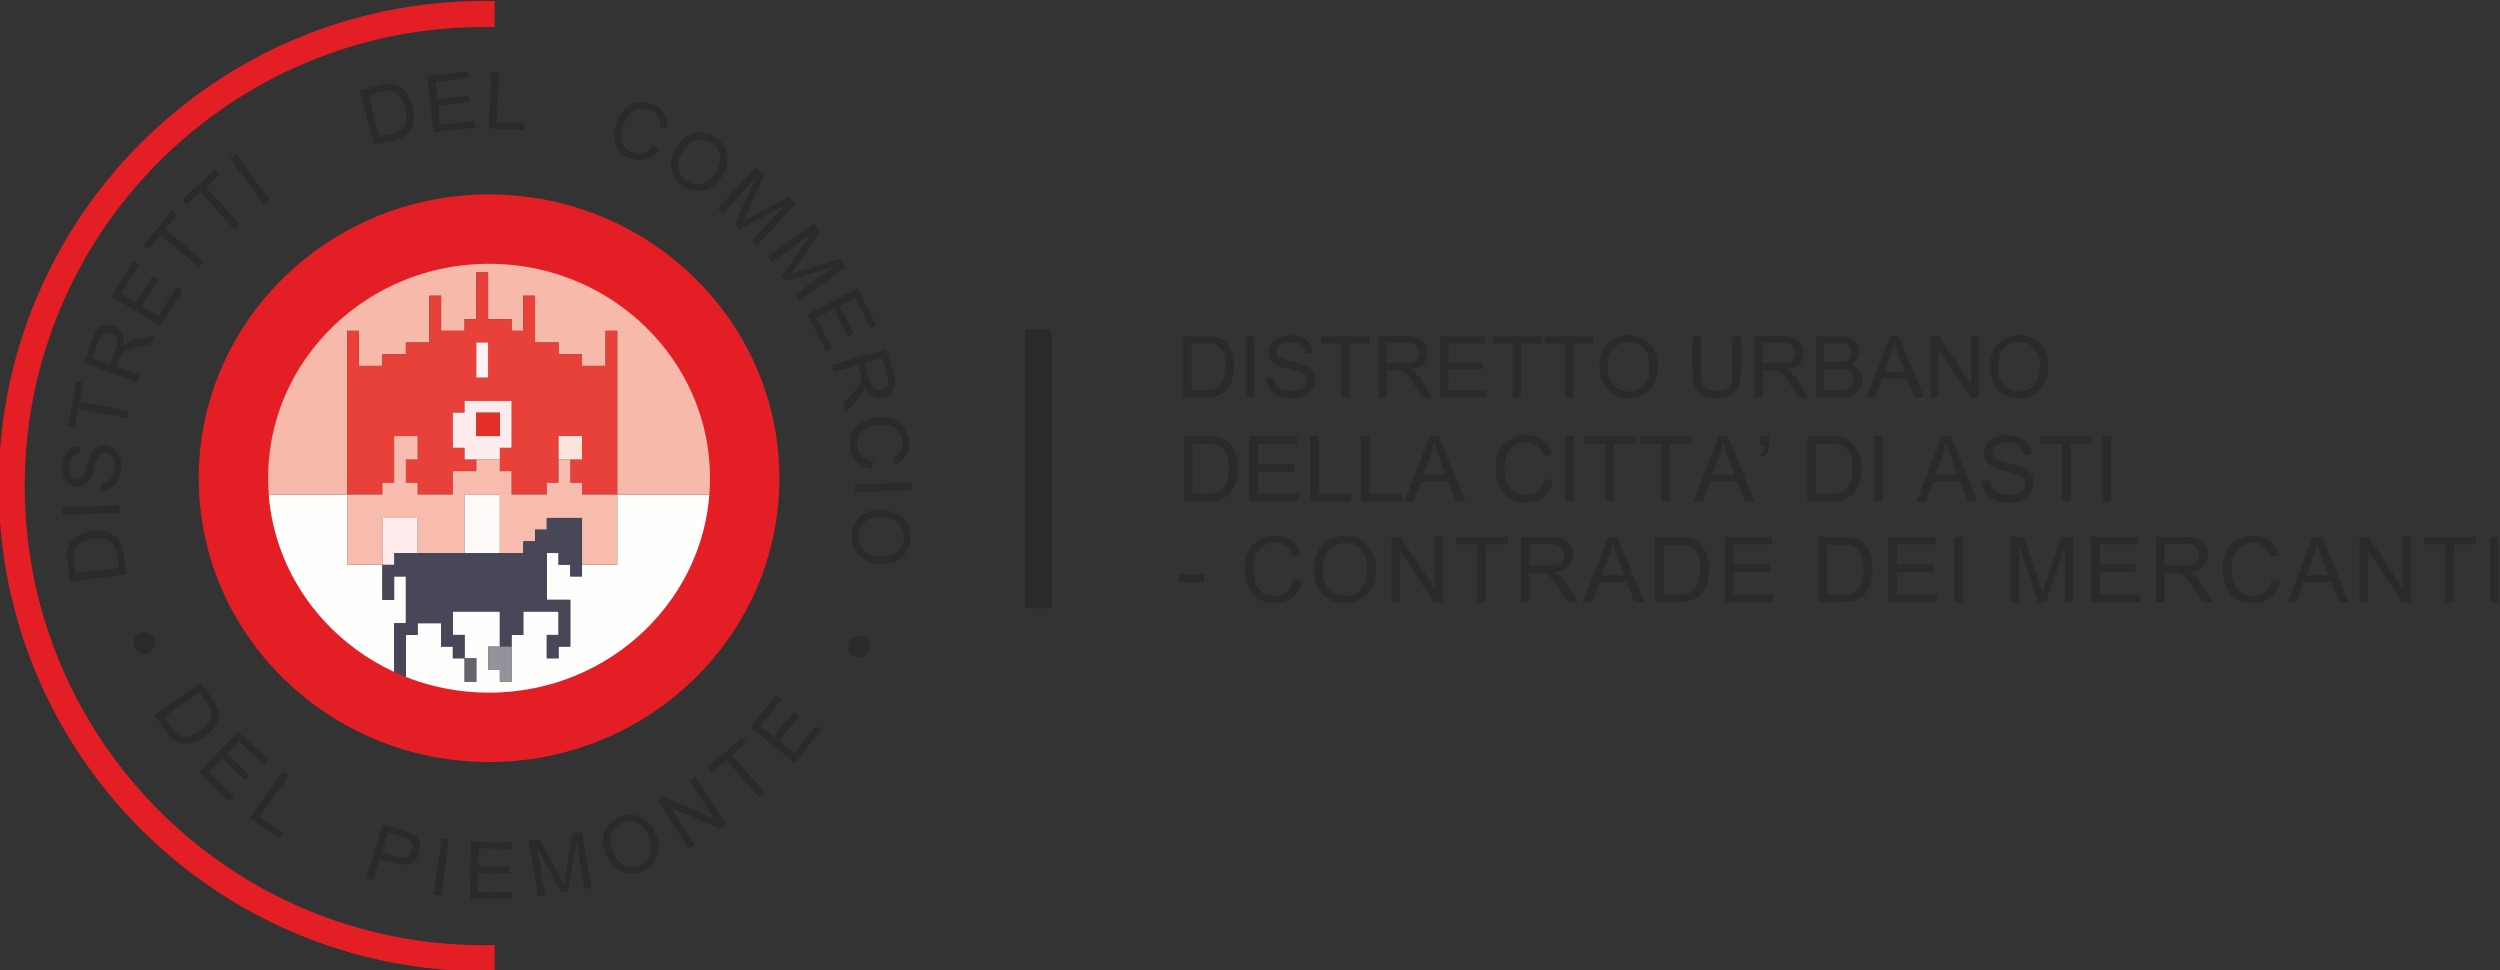 <?xml version="1.0" encoding="UTF-8"?>
<!DOCTYPE svg PUBLIC "-//W3C//DTD SVG 1.1//EN" "http://www.w3.org/Graphics/SVG/1.1/DTD/svg11.dtd">
<!-- Creator: CorelDRAW -->
<svg xmlns="http://www.w3.org/2000/svg" xml:space="preserve" width="144.123mm" height="55.933mm" version="1.1" shape-rendering="geometricPrecision" text-rendering="geometricPrecision" image-rendering="optimizeQuality" fill-rule="evenodd" clip-rule="evenodd"
viewBox="0 0 144123 55933"
 xmlns:xlink="http://www.w3.org/1999/xlink"
 xmlns:xodm="http://www.corel.com/coreldraw/odm/2003">
 <rect x="0" y="0" width="144123" height="55933" fill="#333333" stroke="none"/>
 <g id="Livello_x0020_1">
  <g id="_2441383425312">
   <path fill="#FEFEFC" d="M26783.2 37950.3l677.1 0 0 1348.6 -677.1 0 0 -1348.6zm8801.1 -9440.1l0 4045.8 -2030.9 0 0 674.2 -677.1 0 0 -674.2 -676.7 0 0 -674.3 -677.1 0 0 2697.1 1353.8 0 0 2697.2 -676.7 0 0 674.3 -677.1 0 0 -1348.6 677.1 0 0 -1348.6 -2031.3 0 0 1348.6 -677.1 0 0 2697.2 -676.7 0 0 -674.3 -677.1 0 0 -1348.6 677.1 0 0 -2022.9 -2707.9 0 0 1348.6 676.6 0 0 1348.6 -676.6 0 0 -674.3 -677.1 0 0 -1348.6 -1354.2 0 0 674.3 -677.1 0 0 2697.2 -676.7 0 0 -3371.5 676.7 0 0 -2697.2 -676.7 0 0 1348.6 -677.1 0 0 -2022.8 -2030.9 0 0 -4045.8 -5416.4 0 0 -4046.2 677.1 0 0 -2022.9 677.1 0 0 -1348.6 677.1 0 0 -1348.6 676.7 0 0 -674.3 677.1 0 0 -674.2 677.1 0 0 -674.3 677.1 0 0 -674.3 677.1 0 0 -674.3 1353.8 0 0 -674.3 1354.2 0 0 -674.3 2030.9 0 0 -674.3 6093 0 0 674.3 2030.9 0 0 674.3 1354.2 0 0 674.3 1353.8 0 0 674.3 677.1 0 0 674.3 677.1 0 0 674.3 677.1 0 0 674.2 677.1 0 0 674.3 676.7 0 0 674.3 677 0 0 1348.6 677.1 0 0 2022.9 677.1 0 0 4720.5 -5416.3 0zm-12186.1 -14160.6l-1353.8 0 0 674.3 -1354.2 0 0 674.3 -1353.8 0 0 674.3 -677.1 0 0 674.3 -677.1 0 0 674.3 -677.1 0 0 674.3 -676.7 0 0 674.2 -677.1 0 0 1348.6 -677.1 0 0 674.3 -677.1 0 0 1348.6 -676.7 0 0 9440.6 676.7 0 0 2022.8 677.1 0 0 1348.6 677.1 0 0 674.3 677.1 0 0 674.3 676.7 0 0 674.3 677.1 0 0 674.3 677.1 0 0 674.3 677.1 0 0 674.3 677.1 0 0 674.3 1353.8 0 0 674.3 2030.9 0 0 674.3 2031.3 0 0 674.3 4738.8 0 0 -674.3 2708 0 0 -674.3 1354.2 0 0 -674.3 1353.8 0 0 -674.3 677.1 0 0 -674.3 1354.2 0 0 -674.3 677.1 0 0 -674.3 676.7 0 0 -1348.6 677 0 0 -674.3 677.1 0 0 -1348.6 677.1 0 0 -1348.5 676.7 0 0 -1348.6 677.1 0 0 -7417.7 -677.1 0 0 -1348.6 -676.7 0 0 -1348.6 -677.1 0 0 -1348.6 -677.1 0 0 -674.3 -677 0 0 -1348.5 -676.7 0 0 -674.3 -1354.2 0 0 -674.3 -677.1 0 0 -674.3 -677.1 0 0 -674.3 -1353.8 0 0 -674.3 -2030.9 0 0 -674.3 -8801.4 0 0 674.3z"/>
   <polygon fill="#F7B9AA" points="20013.5,28510.2 20013.5,19069.6 20690.2,19069.6 20690.2,21092.5 22044.4,21092.5 22044.4,20418.2 23398.2,20418.2 23398.2,19743.9 24752.4,19743.9 24752.4,17046.8 25429.5,17046.8 25429.5,19069.6 26783.2,19069.6 26783.2,18395.4 27460.3,18395.4 27460.3,15698.2 28137.4,15698.2 28137.4,18395.4 29491.2,18395.4 29491.2,19069.6 30168.3,19069.6 30168.3,17046.8 30845.4,17046.8 30845.4,19743.9 32199.6,19743.9 32199.6,20418.2 33553.4,20418.2 33553.4,21092.5 34907.6,21092.5 34907.6,19069.6 35584.3,19069.6 35584.3,28510.2 41000.6,28510.2 41000.6,23789.7 40323.5,23789.7 40323.5,21766.8 39646.4,21766.8 39646.4,20418.2 38969.4,20418.2 38969.4,19743.9 38292.7,19743.9 38292.7,19069.6 37615.6,19069.6 37615.6,18395.4 36938.5,18395.4 36938.5,17721.1 36261.4,17721.1 36261.4,17046.8 35584.3,17046.8 35584.3,16372.5 34230.5,16372.5 34230.5,15698.2 32876.3,15698.2 32876.3,15023.9 30845.4,15023.9 30845.4,14349.6 24752.4,14349.6 24752.4,15023.9 22721.5,15023.9 22721.5,15698.2 21367.3,15698.2 21367.3,16372.5 20013.5,16372.5 20013.5,17046.8 19336.4,17046.8 19336.4,17721.1 18659.3,17721.1 18659.3,18395.4 17982.2,18395.4 17982.2,19069.6 17305.1,19069.6 17305.1,19743.9 16628.4,19743.9 16628.4,21092.5 15951.3,21092.5 15951.3,22441.1 15274.2,22441.1 15274.2,24464 14597.1,24464 14597.1,28510.2 "/>
   <path fill="#E8413A" d="M27460.3 19743.9l677.1 0 0 2022.9 -677.1 0 0 -2022.9zm-7446.8 8766.3l2030.9 0 0 -674.7 677.1 0 0 -2697.2 1353.8 0 0 1348.6 -677.1 0 0 1348.6 677.1 0 0 674.7 2031.3 0 0 -1349 1353.7 0 0 -674.3 -677.1 0 0 -674.3 -676.6 0 0 -2022.9 676.6 0 0 -674.3 2708 0 0 2697.2 -676.7 0 0 1348.6 676.7 0 0 1349 2031.3 0 0 -674.7 677.1 0 0 -2697.2 1353.8 0 0 1348.6 -677.1 0 0 1348.6 677.1 0 0 674.7 2030.9 0 0 -9440.6 -676.7 0 0 2022.9 -1354.2 0 0 -674.3 -1353.8 0 0 -674.3 -1354.2 0 0 -2697.1 -677.1 0 0 2022.8 -677.1 0 0 -674.2 -1353.8 0 0 -2697.2 -677.1 0 0 2697.2 -677.1 0 0 674.2 -1353.7 0 0 -2022.8 -677.1 0 0 2697.1 -1354.2 0 0 674.3 -1353.8 0 0 674.3 -1354.2 0 0 -2022.9 -676.7 0 0 9440.6z"/>
   <polygon fill="#F7BCAD" points="20013.5,28510.2 20013.5,32556 22044.4,32556 22044.4,29858.8 24075.3,29858.8 24075.3,31881.7 26783.2,31881.7 26783.2,28510.2 28814.5,28510.2 28814.5,31881.7 30168.3,31881.7 30168.3,31207.4 30845.4,31207.4 30845.4,30533.1 31522.5,30533.1 31522.5,29858.8 33553.4,29858.8 33553.4,32556 35584.3,32556 35584.3,28510.2 33553.4,28510.2 33553.4,27835.5 32876.3,27835.5 32876.3,26486.9 32199.6,26486.9 32199.6,27835.5 31522.5,27835.5 31522.5,28510.2 29491.2,28510.2 29491.2,27161.2 28814.5,27161.2 28814.5,26486.9 27460.3,26486.9 27460.3,27161.2 26106.6,27161.2 26106.6,28510.2 24075.3,28510.2 24075.3,27835.5 23398.2,27835.5 23398.2,26486.9 24075.3,26486.9 24075.3,25138.3 22721.5,25138.3 22721.5,27835.5 22044.4,27835.5 22044.4,28510.2 "/>
   <polygon fill="#474758" points="22044.4,32556 22044.4,34578.8 22721.5,34578.8 22721.5,33230.2 23398.2,33230.2 23398.2,35927.4 22721.5,35927.4 22721.5,39298.9 23398.2,39298.9 23398.2,36601.7 24075.3,36601.7 24075.3,35927.4 25429.5,35927.4 25429.5,37276 26106.6,37276 26106.6,37950.3 26783.2,37950.3 26783.2,36601.7 26106.6,36601.7 26106.6,35253.1 28814.5,35253.1 28814.5,37276 29491.2,37276 29491.2,36601.7 30168.3,36601.7 30168.3,35253.1 32199.6,35253.1 32199.6,36601.7 31522.5,36601.7 31522.5,37950.3 32199.6,37950.3 32199.6,37276 32876.3,37276 32876.3,34578.8 31522.5,34578.8 31522.5,31881.7 32199.6,31881.7 32199.6,32556 32876.3,32556 32876.3,33230.2 33553.4,33230.2 33553.4,29858.8 31522.5,29858.8 31522.5,30533.1 30845.4,30533.1 30845.4,31207.4 30168.3,31207.4 30168.3,31881.7 22721.5,31881.7 22721.5,32556 "/>
   <path fill="#FDECEB" d="M27460.3 23789.7l1354.2 0 0 1348.6 -1354.2 0 0 -1348.6zm1354.2 2697.2l0 -674.3 676.7 0 0 -2697.2 -2708 0 0 674.3 -676.6 0 0 2022.9 676.6 0 0 674.3 2031.3 0z"/>
   <polygon fill="#FEFAF9" points="28814.5,31881.7 28814.5,28510.2 26783.2,28510.2 26783.2,31881.7 "/>
   <polygon fill="#FDECEB" points="24075.3,31881.7 24075.3,29858.8 22044.4,29858.8 22044.4,32556 22721.5,32556 22721.5,31881.7 "/>
   <polygon fill="#93939B" points="29491.2,37276 28137.4,37276 28137.4,38624.6 28814.5,38624.6 28814.5,39298.9 29491.2,39298.9 "/>
   <polygon fill="#E42E28" points="27460.3,25138.3 28814.5,25138.3 28814.5,23789.7 27460.3,23789.7 "/>
   <polygon fill="#FCE4DD" points="32199.6,26486.9 33553.4,26486.9 33553.4,25138.3 32199.6,25138.3 "/>
   <polygon fill="#FDF2F1" points="27460.3,21766.8 28137.4,21766.8 28137.4,19743.9 27460.3,19743.9 "/>
   <polygon fill="#65656F" points="26783.2,37950.3 26783.2,39298.9 27460.3,39298.9 27460.3,37950.3 "/>
  </g>
  <path fill="#2B2A29" fill-rule="nonzero" d="M68219.8 19376.5l1220.7 0c214.1,0 397.6,10.7 552.4,32.9 153.9,21.4 302.1,74.1 442,158.9 140.8,83.9 264.2,200.8 369.6,348.2 105.4,148.1 187.7,318.5 247.8,510.3 60.9,191.8 90.5,424.8 90.5,698 0,521.1 -123.5,949.1 -371.2,1284.2 -247.8,335 -673.4,502.9 -1278.4,502.9l-1273.4 0 0 -3535.4zm468.4 3115.6l757.3 0c153.9,0 292.2,-9.9 413.2,-28.8 121.8,-18.9 244.5,-71.6 368.8,-156.4 125.1,-85.6 228,-225.6 310.3,-419.8 82.3,-194.3 122.7,-451.9 122.7,-772.1 0,-176.2 -15.7,-341.6 -47,-495.6 -31.2,-153.1 -88.9,-293 -173.7,-419 -83.9,-126.7 -181,-218.9 -290.5,-277.4 -109.5,-59.2 -215.7,-94.6 -319.4,-107.8 -103.7,-12.3 -237.1,-18.9 -399.2,-18.9l-742.5 0 0 2695.8z"/>
  <polygon id="_1" fill="#2B2A29" fill-rule="nonzero" points="72315,22911.9 71845,22911.9 71845,19376.5 72315,19376.5 "/>
  <path id="_2" fill="#2B2A29" fill-rule="nonzero" d="M75242.9 20413.6c-19.7,-225.5 -100.4,-394.2 -243.6,-507.8 -143.3,-113.6 -348.2,-169.6 -614.9,-169.6 -241.2,0 -437.1,44.4 -588.6,135 -151.4,89.7 -226.3,220.6 -226.3,392.6 0,153.1 57.6,266.7 174.5,341.6 116.9,74.9 339.9,149 669.2,223.1 292.2,64.2 530.9,130.1 716.1,197.6 185.2,67.5 343.3,172 475,314.4 131.7,142.4 197.5,333.4 197.5,572.9 0,303.8 -121,556.5 -362.1,757.3 -242,200.9 -558.1,301.3 -946.7,301.3 -497.1,0 -869.2,-111.1 -1115.3,-332.6 -247,-222.2 -377.9,-509.5 -391.8,-863.4l443.6 -38.7c20.6,283.1 130.1,488.9 327.6,619 197.6,129.2 436.3,193.4 716.2,193.4 262.6,0 474.1,-53.5 635.5,-161.3 161.3,-107.9 242.8,-253.6 242.8,-438.8 0,-192.6 -84.8,-333.3 -253.5,-422.2 -168.8,-88.1 -452,-175.4 -850.4,-261.8 -397.5,-85.6 -684,-206.6 -859.3,-362.2 -175.4,-156.4 -262.6,-358.9 -262.6,-608.3 0,-282.3 110.3,-516.9 332.5,-701.3 221.5,-185.2 524.4,-277.4 906.3,-277.4 392.7,0 707.9,92.2 946.6,275.7 238.8,184.4 365.5,446.2 380.3,785.3l-448.6 36.2z"/>
  <polygon id="_3" fill="#2B2A29" fill-rule="nonzero" points="78966,19796.3 77796.3,19796.3 77796.3,22911.9 77326.3,22911.9 77326.3,19796.3 76166.5,19796.3 76166.5,19376.5 78966,19376.5 "/>
  <path id="_4" fill="#2B2A29" fill-rule="nonzero" d="M82586.2 22911.9l-588.6 0c-352.3,-556.4 -571.3,-898.1 -656,-1024.8 -85.7,-126.8 -174.6,-236.3 -269.2,-326.8 -93.9,-90.6 -181.9,-148.2 -265.1,-172.9 -83.1,-23.8 -192.6,-36.2 -329.2,-36.2l-540 0 0 1560.7 -468.4 0 0 -3535.4 1565.6 0c214.1,0 392.7,14 537.6,41.1 144.8,27.2 271.6,84.8 381.1,172.1 109.5,88 193.4,198.3 251.9,331.7 59.2,133.3 88,274.1 88,422.3 0,266.7 -83.9,481.5 -252.7,643.7 -169.5,162.1 -414.8,265 -738.3,308.7l0 9.8c236.2,104.6 458.5,319.4 665.9,643.7l617.4 962.3zm-2648.1 -1979.7l1003.4 0c202.5,0 363,-17.3 480.7,-51.8 118.6,-34.6 212.4,-102.1 283.2,-201.7 70.8,-99.6 106.2,-211.6 106.2,-335 0,-160.5 -58.5,-297.2 -176.2,-410 -116.9,-112.7 -311.1,-168.7 -581.1,-168.7l-1116.2 0 0 1167.2z"/>
  <polygon id="_5" fill="#2B2A29" fill-rule="nonzero" points="85673,22911.9 83032.3,22911.9 83032.3,19376.5 85590.6,19376.5 85590.6,19796.3 83499.8,19796.3 83499.8,20876.3 85455.6,20876.3 85455.6,21296.1 83499.8,21296.1 83499.8,22492.1 85673,22492.1 "/>
  <polygon id="_6" fill="#2B2A29" fill-rule="nonzero" points="88843.7,19796.3 87674,19796.3 87674,22911.9 87204,22911.9 87204,19796.3 86044.2,19796.3 86044.2,19376.5 88843.7,19376.5 "/>
  <polygon id="_7" fill="#2B2A29" fill-rule="nonzero" points="91860.5,19796.3 90690.8,19796.3 90690.8,22911.9 90220.8,22911.9 90220.8,19796.3 89061,19796.3 89061,19376.5 91860.5,19376.5 "/>
  <path id="_8" fill="#2B2A29" fill-rule="nonzero" d="M93896.1 19316.4c494.7,0 900.5,167.9 1215,503.7 315.2,335.9 473.3,778.7 473.3,1328.6 0,548.2 -158.9,989.4 -475.8,1322.8 -316.1,334.2 -721.1,500.5 -1212.5,500.5 -509.5,0 -919.5,-172.9 -1229.8,-518.6 -310.3,-345.7 -465.9,-767.2 -465.9,-1266 0,-580.3 157.2,-1037.2 471.7,-1370.5 314.4,-334.2 721.9,-500.5 1224,-500.5zm-4.9 3255.5c358.8,0 649.4,-125.1 871.7,-376.1 223,-251.1 335,-600.1 336.6,-1047.1 0,-459.3 -113.6,-813.3 -341.6,-1061 -227.2,-247 -512.8,-371.3 -856.9,-371.3 -353.9,0 -645.3,121.9 -873.3,364.7 -228,242 -342.5,614.9 -342.5,1116.2 0,409.9 112,741.6 335.1,994.3 223.9,253.6 513.6,380.3 870.9,380.3z"/>
  <path id="_9" fill="#2B2A29" fill-rule="nonzero" d="M100354.5 21421.2c0,181.9 -10.7,349.8 -30.5,504.6 -19.7,153.9 -73.2,312.8 -158.8,475.7 -86.5,163.9 -226.4,299.7 -419.8,407.5 -194.3,108.7 -451.9,163 -775.4,163 -315.3,0 -569.7,-47.8 -762.3,-144.9 -192.6,-96.3 -334.2,-220.6 -424.7,-373.7 -89.7,-152.3 -147.4,-312 -172.1,-477.4 -24.7,-165.5 -37,-350.7 -37,-554.8l0 -2044.7 467.5 0 0 2038.1c0,211.5 15.7,395.1 46.1,548.2 30.5,153.9 110.3,289.8 241.2,409.1 130.1,118.5 330.9,177.8 602.6,177.8 274.9,0 481.5,-46.9 619.8,-141.6 138.3,-95.5 228,-221.4 270,-380.3 42,-158 62.6,-363 62.6,-613.2l0 -2038.1 470.8 0 0 2044.7z"/>
  <path id="_10" fill="#2B2A29" fill-rule="nonzero" d="M104261.2 22911.9l-588.6 0c-352.3,-556.4 -571.3,-898.1 -656,-1024.8 -85.7,-126.8 -174.6,-236.3 -269.2,-326.8 -93.9,-90.6 -181.9,-148.2 -265.1,-172.9 -83.1,-23.8 -192.6,-36.2 -329.2,-36.2l-540 0 0 1560.7 -468.4 0 0 -3535.4 1565.6 0c214.1,0 392.7,14 537.6,41.1 144.8,27.2 271.6,84.8 381.1,172.1 109.5,88 193.4,198.3 251.9,331.7 59.2,133.3 88,274.1 88,422.3 0,266.7 -83.9,481.5 -252.7,643.7 -169.5,162.1 -414.8,265 -738.3,308.7l0 9.8c236.2,104.6 458.5,319.4 665.9,643.7l617.4 962.3zm-2648.1 -1979.7l1003.4 0c202.5,0 363,-17.3 480.7,-51.8 118.6,-34.6 212.4,-102.1 283.2,-201.7 70.8,-99.6 106.2,-211.6 106.2,-335 0,-160.5 -58.5,-297.2 -176.2,-410 -116.9,-112.7 -311.1,-168.7 -581.1,-168.7l-1116.2 0 0 1167.2z"/>
  <path id="_11" fill="#2B2A29" fill-rule="nonzero" d="M106691.9 21031c221.4,67.5 387.7,177 498,329.3 110.3,151.4 164.6,326.8 164.6,524.3 0,197.6 -49.3,379.5 -148.9,544.9 -99.6,165.5 -241.2,287.3 -424.8,365.5 -183.6,78.2 -431.3,116.9 -744.9,116.9l-1353.3 0 0 -3535.4 1326.9 0c428.9,0 731.8,93 908,279.8 176.1,186.1 263.4,393.5 263.4,622.3 0,154 -40.4,297.2 -121,428.1 -81.5,130.9 -204.2,238.7 -368,324.3zm-1540.9 -173.7l766.3 0c158.1,0 289.8,-9 396.8,-26.3 107,-18.1 201.7,-64.2 283.1,-140 82.4,-75.7 123.5,-193.4 123.5,-352.3 0,-167.1 -41.1,-290.5 -124.3,-370.4 -83.1,-79 -181.9,-127.6 -296.3,-145.7 -115.2,-17.3 -262.6,-26.3 -442.9,-26.3l-706.2 0 0 1061zm0 1634.8l879.9 0c315.3,0 533.4,-53.5 656.1,-161.3 121.8,-107.9 183.5,-256.9 183.5,-446.2 0,-191 -65.8,-340.8 -195.9,-447.8 -130,-106.2 -364.6,-159.7 -703.8,-159.7l-819.8 0 0 1215z"/>
  <path id="_12" fill="#2B2A29" fill-rule="nonzero" d="M110909.7 22911.9l-528.5 0 -414.8 -1075.9 -1476 0 -390.1 1075.9 -494.7 0 1358.2 -3535.4 503.7 0 1442.2 3535.4zm-1084.9 -1447.1c-289.8,-765.5 -452.8,-1199.3 -489.8,-1303 -37,-103.8 -78.2,-242.9 -123.5,-416.6l-11.5 0c-45.3,237.9 -105.4,458.5 -181.1,661l-395.9 1058.6 1201.8 0z"/>
  <polygon id="_13" fill="#2B2A29" fill-rule="nonzero" points="114076.3,22911.9 113596.4,22911.9 111748.4,20136.2 111739.4,20136.2 111739.4,22911.9 111295.7,22911.9 111295.7,19376.5 111773.1,19376.5 113620.3,22152.1 113630.1,22152.1 113630.1,19376.5 114076.3,19376.5 "/>
  <path id="_14" fill="#2B2A29" fill-rule="nonzero" d="M116398.4 19316.4c494.7,0 900.5,167.9 1215,503.7 315.2,335.9 473.3,778.7 473.3,1328.6 0,548.2 -158.9,989.4 -475.8,1322.8 -316.1,334.2 -721.1,500.5 -1212.5,500.5 -509.5,0 -919.5,-172.9 -1229.8,-518.6 -310.3,-345.7 -465.9,-767.2 -465.9,-1266 0,-580.3 157.2,-1037.2 471.7,-1370.5 314.4,-334.2 721.9,-500.5 1224,-500.5zm-4.9 3255.5c358.8,0 649.4,-125.1 871.7,-376.1 223,-251.1 335,-600.1 336.6,-1047.1 0,-459.3 -113.6,-813.3 -341.6,-1061 -227.2,-247 -512.8,-371.3 -856.9,-371.3 -353.9,0 -645.3,121.9 -873.3,364.7 -228,242 -342.5,614.9 -342.5,1116.2 0,409.9 112,741.6 335.1,994.3 223.9,253.6 513.6,380.3 870.9,380.3z"/>
  <path fill="#2B2A29" fill-rule="nonzero" d="M68245.4 25147.1l1300 0c227.9,0 423.3,11.4 588.1,35.1 163.9,22.8 321.7,78.9 470.7,169.2 149.9,89.4 281.4,213.8 393.6,370.7 112.2,157.8 199.9,339.3 263.9,543.5 64.8,204.2 96.4,452.3 96.4,743.3 0,554.9 -131.5,1010.7 -395.4,1367.4 -263.8,356.8 -717,535.6 -1361.2,535.6l-1356.1 0 0 -3764.8zm498.8 3317.8l806.4 0c163.9,0 311.2,-10.6 440.1,-30.7 129.7,-20.2 260.3,-76.3 392.6,-166.6 133.3,-91.1 242.9,-240.1 330.5,-447 87.7,-206.9 130.6,-481.2 130.6,-822.2 0,-187.6 -16.6,-363.8 -49.9,-527.7 -33.4,-163 -94.7,-312 -185,-446.2 -89.4,-134.9 -192.8,-233.1 -309.4,-295.4 -116.6,-63.1 -229.7,-100.8 -340.1,-114.8 -110.5,-13.1 -252.5,-20.1 -425.2,-20.1l-790.6 0 0 2870.7z"/>
  <polygon id="_1_0" fill="#2B2A29" fill-rule="nonzero" points="74851.1,28911.9 72039.2,28911.9 72039.2,25147.1 74763.5,25147.1 74763.5,25594.2 72537,25594.2 72537,26744.2 74619.7,26744.2 74619.7,27191.2 72537,27191.2 72537,28464.9 74851.1,28464.9 "/>
  <polygon id="_2_1" fill="#2B2A29" fill-rule="nonzero" points="77881.4,28911.9 75526.1,28911.9 75526.1,25147.1 76024.9,25147.1 76024.9,28464.9 77881.4,28464.9 "/>
  <polygon id="_3_2" fill="#2B2A29" fill-rule="nonzero" points="80806.4,28911.9 78451.1,28911.9 78451.1,25147.1 78949.9,25147.1 78949.9,28464.9 80806.4,28464.9 "/>
  <path id="_4_3" fill="#2B2A29" fill-rule="nonzero" d="M84494 28911.9l-562.7 0 -441.8 -1145.7 -1571.7 0 -415.5 1145.7 -526.8 0 1446.3 -3764.8 536.5 0 1535.7 3764.8zm-1155.3 -1541c-308.5,-815.2 -482.1,-1277.1 -521.5,-1387.6 -39.5,-110.4 -83.3,-258.5 -131.5,-443.5l-12.3 0c-48.2,253.3 -112.2,488.3 -192.8,703.9l-421.6 1127.2 1279.7 0z"/>
  <path id="_5_4" fill="#2B2A29" fill-rule="nonzero" d="M89543 27718c-109.6,422.5 -301.6,738.1 -574.2,945.8 -273.4,208.7 -600.4,312.1 -982.6,312.1 -616.2,0 -1065,-192.9 -1346.4,-578.5 -282.2,-386.6 -422.5,-851.2 -422.5,-1393.7 0,-600.5 165.7,-1071.2 497.1,-1411.3 331.3,-339.2 756.4,-509.3 1277.1,-509.3 366.4,0 679.3,92.9 939.6,279.6 260.4,186.8 442.7,460.2 547,819.6l-487.3 115.7c-82.4,-262.1 -207.8,-459.3 -375.2,-590.8 -167.4,-132.3 -377.8,-198.1 -629.4,-198.1 -411.1,0 -722.3,135 -934.4,405 -212.1,269.1 -318.2,631.1 -318.2,1084.3 0,524.2 111.4,913.4 334.9,1168.4 223.5,255.1 514.5,383.1 873.9,383.1 294.5,0 533.8,-79.8 717.9,-239.3 184.1,-158.7 312.9,-398.8 386.6,-718.8l496.1 126.2z"/>
  <polygon id="_6_5" fill="#2B2A29" fill-rule="nonzero" points="90731.6,28911.9 90231.1,28911.9 90231.1,25147.1 90731.6,25147.1 "/>
  <polygon id="_7_6" fill="#2B2A29" fill-rule="nonzero" points="94306.2,25594.2 93060.6,25594.2 93060.6,28911.9 92560.1,28911.9 92560.1,25594.2 91325,25594.2 91325,25147.1 94306.2,25147.1 "/>
  <polygon id="_8_7" fill="#2B2A29" fill-rule="nonzero" points="97518.8,25594.2 96273.2,25594.2 96273.2,28911.9 95772.7,28911.9 95772.7,25594.2 94537.6,25594.2 94537.6,25147.1 97518.8,25147.1 "/>
  <path id="_9_8" fill="#2B2A29" fill-rule="nonzero" d="M101147.7 28911.9l-562.7 0 -441.8 -1145.7 -1571.7 0 -415.5 1145.7 -526.8 0 1446.3 -3764.8 536.5 0 1535.7 3764.8zm-1155.3 -1541c-308.5,-815.2 -482.1,-1277.1 -521.5,-1387.6 -39.5,-110.4 -83.3,-258.5 -131.5,-443.5l-12.3 0c-48.2,253.3 -112.2,488.3 -192.8,703.9l-421.6 1127.2 1279.7 0z"/>
  <path id="_10_9" fill="#2B2A29" fill-rule="nonzero" d="M101974.3 25566.1c0,122.7 -7,229.7 -21.9,319.1 -14,90.3 -52.6,179.7 -113.9,270 -61.4,90.2 -156.9,163.9 -284.9,221.7l-115.7 -179.7c186.7,-75.4 280.5,-246.3 282.2,-513.6l-241 0 0 -536.5 495.2 0 0 419z"/>
  <path id="_11_10" fill="#2B2A29" fill-rule="nonzero" d="M104192.8 25147.1l1300 0c227.9,0 423.3,11.4 588.1,35.1 163.9,22.8 321.7,78.9 470.7,169.2 149.9,89.4 281.4,213.8 393.6,370.7 112.2,157.8 199.9,339.3 263.9,543.5 64.8,204.2 96.4,452.3 96.4,743.3 0,554.9 -131.5,1010.7 -395.4,1367.4 -263.8,356.8 -717,535.6 -1361.2,535.6l-1356.1 0 0 -3764.8zm498.8 3317.8l806.4 0c163.9,0 311.2,-10.6 440.1,-30.7 129.7,-20.2 260.3,-76.3 392.6,-166.6 133.3,-91.1 242.9,-240.1 330.5,-447 87.7,-206.9 130.6,-481.2 130.6,-822.2 0,-187.6 -16.6,-363.8 -49.9,-527.7 -33.4,-163 -94.7,-312 -185,-446.2 -89.4,-134.9 -192.8,-233.1 -309.4,-295.4 -116.6,-63.1 -229.7,-100.8 -340.1,-114.8 -110.5,-13.1 -252.5,-20.1 -425.2,-20.1l-790.6 0 0 2870.7z"/>
  <polygon id="_12_11" fill="#2B2A29" fill-rule="nonzero" points="108553.7,28911.9 108053.2,28911.9 108053.2,25147.1 108553.7,25147.1 "/>
  <path id="_13_12" fill="#2B2A29" fill-rule="nonzero" d="M114005.8 28911.9l-562.7 0 -441.8 -1145.7 -1571.7 0 -415.5 1145.7 -526.8 0 1446.3 -3764.8 536.5 0 1535.7 3764.8zm-1155.3 -1541c-308.5,-815.2 -482.1,-1277.1 -521.5,-1387.6 -39.5,-110.4 -83.3,-258.5 -131.5,-443.5l-12.3 0c-48.2,253.3 -112.2,488.3 -192.8,703.9l-421.6 1127.2 1279.7 0z"/>
  <path id="_14_13" fill="#2B2A29" fill-rule="nonzero" d="M116640.8 26251.6c-21.1,-240.2 -107,-419.9 -259.5,-540.9 -152.5,-120.9 -370.8,-180.5 -654.8,-180.5 -256.8,0 -465.4,47.3 -626.7,143.7 -161.3,95.6 -241.1,234.9 -241.1,418.1 0,163.1 61.4,284 185.9,363.8 124.4,79.8 362,158.7 712.6,237.6 311.2,68.3 565.4,138.4 762.6,210.3 197.2,71.9 365.5,183.2 505.8,334.9 140.2,151.6 210.3,355 210.3,610 0,323.5 -128.8,592.6 -385.6,806.5 -257.7,213.8 -594.3,320.8 -1008.1,320.8 -529.4,0 -925.6,-118.3 -1187.7,-354.1 -263,-236.7 -402.3,-542.6 -417.2,-919.5l472.4 -41.2c21.9,301.5 138.5,520.6 348.9,659.1 210.4,137.6 464.6,206 762.6,206 279.6,0 504.9,-57 676.7,-171.8 171.8,-114.8 258.6,-270 258.6,-467.2 0,-205.1 -90.3,-355 -270,-449.7 -179.7,-93.7 -481.2,-186.7 -905.5,-278.7 -423.4,-91.2 -728.4,-220 -915.1,-385.7 -186.7,-166.5 -279.6,-382.2 -279.6,-647.8 0,-300.6 117.4,-550.4 354.1,-746.8 235.8,-197.2 558.4,-295.4 965.1,-295.4 418.1,0 753.8,98.2 1008,293.7 254.2,196.3 389.2,475.1 405,836.2l-477.7 38.6z"/>
  <polygon id="_15" fill="#2B2A29" fill-rule="nonzero" points="120605.5,25594.2 119359.9,25594.2 119359.9,28911.9 118859.4,28911.9 118859.4,25594.2 117624.3,25594.2 117624.3,25147.1 120605.5,25147.1 "/>
  <polygon id="_16" fill="#2B2A29" fill-rule="nonzero" points="121704.7,28911.9 121204.2,28911.9 121204.2,25147.1 121704.7,25147.1 "/>
  <polygon fill="#2B2A29" fill-rule="nonzero" points="69406.9,33582 67993.9,33582 67993.9,33117.5 69406.9,33117.5 "/>
  <path id="_1_14" fill="#2B2A29" fill-rule="nonzero" d="M75068.6 33518c-109.6,422.5 -301.6,738.1 -574.2,945.8 -273.4,208.7 -600.4,312.1 -982.6,312.1 -616.2,0 -1065,-192.9 -1346.4,-578.5 -282.2,-386.6 -422.5,-851.2 -422.5,-1393.7 0,-600.5 165.7,-1071.2 497.1,-1411.3 331.3,-339.2 756.4,-509.3 1277.1,-509.3 366.4,0 679.3,92.9 939.6,279.6 260.4,186.8 442.7,460.2 547,819.6l-487.3 115.7c-82.4,-262.1 -207.8,-459.3 -375.2,-590.8 -167.4,-132.3 -377.8,-198.1 -629.4,-198.1 -411.1,0 -722.3,135 -934.4,405 -212.1,269.1 -318.2,631.1 -318.2,1084.3 0,524.2 111.4,913.4 334.9,1168.4 223.5,255.1 514.5,383.1 873.9,383.1 294.5,0 533.8,-79.8 717.9,-239.3 184.1,-158.7 312.9,-398.8 386.6,-718.8l496.1 126.2z"/>
  <path id="_2_15" fill="#2B2A29" fill-rule="nonzero" d="M77544.9 30883.1c526.8,0 958.9,178.8 1293.8,536.5 335.7,357.6 504,829.2 504,1414.7 0,583.8 -169.2,1053.6 -506.6,1408.6 -336.6,355.9 -767.9,533 -1291.2,533 -542.6,0 -979.1,-184.1 -1309.6,-552.2 -330.4,-368.2 -496.1,-817 -496.1,-1348.2 0,-617.9 167.4,-1104.4 502.3,-1459.4 334.8,-355.9 768.7,-533 1303.4,-533zm-5.3 3466.8c382.2,0 691.6,-133.3 928.3,-400.6 237.6,-267.3 356.8,-639 358.5,-1115 0,-489.1 -120.9,-866 -363.7,-1129.8 -242,-263 -546.1,-395.4 -912.5,-395.4 -377,0 -687.3,129.8 -930.1,388.3 -242.8,257.8 -364.6,654.8 -364.6,1188.6 0,436.6 119.2,789.8 356.8,1058.9 238.4,270 546.9,405 927.3,405z"/>
  <polygon id="_3_16" fill="#2B2A29" fill-rule="nonzero" points="83180.3,34711.9 82669.3,34711.9 80701.5,31756.2 80691.8,31756.2 80691.8,34711.9 80219.4,34711.9 80219.4,30947.1 80727.8,30947.1 82694.7,33902.8 82705.3,33902.8 82705.3,30947.1 83180.3,30947.1 "/>
  <polygon id="_4_17" fill="#2B2A29" fill-rule="nonzero" points="86917.2,31394.2 85671.6,31394.2 85671.6,34711.9 85171.1,34711.9 85171.1,31394.2 83936,31394.2 83936,30947.1 86917.2,30947.1 "/>
  <path id="_5_18" fill="#2B2A29" fill-rule="nonzero" d="M90991.5 34711.9l-626.8 0c-375.1,-592.5 -608.3,-956.3 -698.6,-1091.3 -91.1,-135 -185.8,-251.6 -286.6,-348 -99.9,-96.4 -193.7,-157.8 -282.3,-184.1 -88.5,-25.4 -205.1,-38.5 -350.6,-38.5l-575 0 0 1661.9 -498.8 0 0 -3764.8 1667.2 0c227.9,0 418.2,14.9 572.4,43.8 154.3,29 289.3,90.3 405.9,183.2 116.6,93.8 206,211.3 268.2,353.3 63.1,142 93.8,291.9 93.8,449.7 0,284 -89.4,512.7 -269.1,685.4 -180.6,172.7 -441.8,282.3 -786.3,328.7l0 10.6c251.6,111.3 488.3,340.1 709.1,685.4l657.5 1024.7zm-2819.9 -2108.1l1068.5 0c215.6,0 386.6,-18.4 511.9,-55.2 126.2,-36.8 226.2,-108.7 301.6,-214.8 75.3,-106 113,-225.3 113,-356.7 0,-171 -62.2,-316.5 -187.6,-436.6 -124.4,-120 -331.3,-179.7 -618.8,-179.7l-1188.6 0 0 1243z"/>
  <path id="_6_19" fill="#2B2A29" fill-rule="nonzero" d="M94782.6 34711.9l-562.7 0 -441.8 -1145.7 -1571.7 0 -415.5 1145.7 -526.8 0 1446.3 -3764.8 536.5 0 1535.7 3764.8zm-1155.3 -1541c-308.5,-815.2 -482.1,-1277.1 -521.5,-1387.6 -39.5,-110.4 -83.3,-258.5 -131.5,-443.5l-12.3 0c-48.2,253.3 -112.2,488.3 -192.8,703.9l-421.6 1127.2 1279.7 0z"/>
  <path id="_7_20" fill="#2B2A29" fill-rule="nonzero" d="M95417.3 30947.1l1300 0c227.9,0 423.3,11.4 588.1,35.1 163.9,22.8 321.7,78.9 470.7,169.2 149.9,89.4 281.4,213.8 393.6,370.7 112.2,157.8 199.9,339.3 263.9,543.5 64.8,204.2 96.4,452.3 96.4,743.3 0,554.9 -131.5,1010.7 -395.4,1367.4 -263.8,356.8 -717,535.6 -1361.2,535.6l-1356.1 0 0 -3764.8zm498.8 3317.8l806.4 0c163.9,0 311.2,-10.6 440.1,-30.7 129.7,-20.2 260.3,-76.3 392.6,-166.6 133.3,-91.1 242.9,-240.1 330.5,-447 87.7,-206.9 130.6,-481.2 130.6,-822.2 0,-187.6 -16.6,-363.8 -49.9,-527.7 -33.4,-163 -94.7,-312 -185,-446.2 -89.4,-134.9 -192.8,-233.1 -309.4,-295.4 -116.6,-63.1 -229.7,-100.8 -340.1,-114.8 -110.5,-13.1 -252.5,-20.1 -425.2,-20.1l-790.6 0 0 2870.7z"/>
  <polygon id="_8_21" fill="#2B2A29" fill-rule="nonzero" points="102242.2,34711.9 99430.3,34711.9 99430.3,30947.1 102154.6,30947.1 102154.6,31394.2 99928.1,31394.2 99928.1,32544.2 102010.8,32544.2 102010.8,32991.2 99928.1,32991.2 99928.1,34264.9 102242.2,34264.9 "/>
  <path id="_9_22" fill="#2B2A29" fill-rule="nonzero" d="M104842.2 30947.1l1300 0c227.9,0 423.3,11.4 588.1,35.1 163.9,22.8 321.7,78.9 470.7,169.2 149.9,89.4 281.4,213.8 393.6,370.7 112.2,157.8 199.9,339.3 263.9,543.5 64.8,204.2 96.4,452.3 96.4,743.3 0,554.9 -131.5,1010.7 -395.4,1367.4 -263.8,356.8 -717,535.6 -1361.2,535.6l-1356.1 0 0 -3764.8zm498.8 3317.8l806.4 0c163.9,0 311.2,-10.6 440.1,-30.7 129.7,-20.2 260.3,-76.3 392.6,-166.6 133.3,-91.1 242.9,-240.1 330.5,-447 87.7,-206.9 130.6,-481.2 130.6,-822.2 0,-187.6 -16.6,-363.8 -49.9,-527.7 -33.4,-163 -94.7,-312 -185,-446.2 -89.4,-134.9 -192.8,-233.1 -309.4,-295.4 -116.6,-63.1 -229.7,-100.8 -340.1,-114.8 -110.5,-13.1 -252.5,-20.1 -425.2,-20.1l-790.6 0 0 2870.7z"/>
  <polygon id="_10_23" fill="#2B2A29" fill-rule="nonzero" points="111667.1,34711.9 108855.2,34711.9 108855.2,30947.1 111579.5,30947.1 111579.5,31394.2 109353,31394.2 109353,32544.2 111435.7,32544.2 111435.7,32991.2 109353,32991.2 109353,34264.9 111667.1,34264.9 "/>
  <polygon id="_11_24" fill="#2B2A29" fill-rule="nonzero" points="113149.5,34711.9 112649,34711.9 112649,30947.1 113149.5,30947.1 "/>
  <path id="_12_25" fill="#2B2A29" fill-rule="nonzero" d="M119507.2 34711.9l-472.4 0 0 -3151.2 -10.6 0 -1083.4 3151.2 -447 0 -1078.2 -3202 -15.8 0 0 3202 -472.4 0 0 -3764.8 745.1 0 890.5 2665.6c100,296.3 156.9,482.1 172.7,557.5l9.6 0c46.5,-145.5 113.1,-347.1 200.8,-604l898.4 -2619.1 662.7 0 0 3764.8z"/>
  <polygon id="_13_26" fill="#2B2A29" fill-rule="nonzero" points="123355.3,34711.9 120543.4,34711.9 120543.4,30947.1 123267.7,30947.1 123267.7,31394.2 121041.2,31394.2 121041.2,32544.2 123123.9,32544.2 123123.9,32991.2 121041.2,32991.2 121041.2,34264.9 123355.3,34264.9 "/>
  <path id="_14_27" fill="#2B2A29" fill-rule="nonzero" d="M127593.6 34711.9l-626.8 0c-375.1,-592.5 -608.3,-956.3 -698.6,-1091.3 -91.1,-135 -185.8,-251.6 -286.6,-348 -99.9,-96.4 -193.7,-157.8 -282.3,-184.1 -88.5,-25.4 -205.1,-38.5 -350.6,-38.5l-575 0 0 1661.9 -498.8 0 0 -3764.8 1667.2 0c227.9,0 418.2,14.9 572.4,43.8 154.3,29 289.3,90.3 405.9,183.2 116.6,93.8 206,211.3 268.2,353.3 63.1,142 93.8,291.9 93.8,449.7 0,284 -89.4,512.7 -269.1,685.4 -180.6,172.7 -441.8,282.3 -786.3,328.7l0 10.6c251.6,111.3 488.3,340.1 709.1,685.4l657.5 1024.7zm-2819.9 -2108.1l1068.5 0c215.6,0 386.6,-18.4 511.9,-55.2 126.2,-36.8 226.2,-108.7 301.6,-214.8 75.3,-106 113,-225.3 113,-356.7 0,-171 -62.2,-316.5 -187.6,-436.6 -124.4,-120 -331.3,-179.7 -618.8,-179.7l-1188.6 0 0 1243z"/>
  <path id="_15_28" fill="#2B2A29" fill-rule="nonzero" d="M131464.5 33518c-109.6,422.5 -301.6,738.1 -574.2,945.8 -273.4,208.7 -600.4,312.1 -982.6,312.1 -616.2,0 -1065,-192.9 -1346.4,-578.5 -282.2,-386.6 -422.5,-851.2 -422.5,-1393.7 0,-600.5 165.7,-1071.2 497.1,-1411.3 331.3,-339.2 756.4,-509.3 1277.1,-509.3 366.4,0 679.3,92.9 939.6,279.6 260.4,186.8 442.7,460.2 547,819.6l-487.3 115.7c-82.4,-262.1 -207.8,-459.3 -375.2,-590.8 -167.4,-132.3 -377.8,-198.1 -629.4,-198.1 -411.1,0 -722.3,135 -934.4,405 -212.1,269.1 -318.2,631.1 -318.2,1084.3 0,524.2 111.4,913.4 334.9,1168.4 223.5,255.1 514.5,383.1 873.9,383.1 294.5,0 533.8,-79.8 717.9,-239.3 184.1,-158.7 312.9,-398.8 386.6,-718.8l496.1 126.2z"/>
  <path id="_16_29" fill="#2B2A29" fill-rule="nonzero" d="M135402 34711.9l-562.7 0 -441.8 -1145.7 -1571.7 0 -415.5 1145.7 -526.8 0 1446.3 -3764.8 536.5 0 1535.7 3764.8zm-1155.3 -1541c-308.5,-815.2 -482.1,-1277.1 -521.5,-1387.6 -39.5,-110.4 -83.3,-258.5 -131.5,-443.5l-12.3 0c-48.2,253.3 -112.2,488.3 -192.8,703.9l-421.6 1127.2 1279.7 0z"/>
  <polygon id="_17" fill="#2B2A29" fill-rule="nonzero" points="138993.3,34711.9 138482.3,34711.9 136514.5,31756.2 136504.8,31756.2 136504.8,34711.9 136032.4,34711.9 136032.4,30947.1 136540.8,30947.1 138507.7,33902.8 138518.3,33902.8 138518.3,30947.1 138993.3,30947.1 "/>
  <polygon id="_18" fill="#2B2A29" fill-rule="nonzero" points="142730.2,31394.2 141484.6,31394.2 141484.6,34711.9 140984.1,34711.9 140984.1,31394.2 139749,31394.2 139749,30947.1 142730.2,30947.1 "/>
  <polygon id="_19" fill="#2B2A29" fill-rule="nonzero" points="144048.6,34711.9 143548.1,34711.9 143548.1,30947.1 144048.6,30947.1 "/>
  <path fill="#E31E24" fill-rule="nonzero" d="M27892.1 58c210,0 419.3,2.7 628.1,7.3l0 1500.3c-208.8,-4.9 -418.1,-7.6 -628.1,-7.6 -7308.6,0 -13925.5,2962.5 -18714.8,7751.9 -4789.5,4789.5 -7751.9,11406.2 -7751.9,18714.8 0,7308.6 2962.4,13925.3 7751.9,18714.8 4789.3,4789.4 11406.2,7751.9 18714.8,7751.9 210,0 419.3,-2.7 628.1,-7.6l0 1500.3c-208.8,4.6 -418.1,7.3 -628.1,7.3 -7722.7,0 -14714.5,-3130.3 -19775.4,-8191.3 -5060.9,-5060.9 -8191.3,-12052.7 -8191.3,-19775.4 0,-7722.7 3130.4,-14714.5 8191.3,-19775.4 5060.9,-5061 12052.7,-8191.3 19775.4,-8191.3z"/>
  <g id="_2441383422384">
   <path fill="#2B2A29" fill-rule="nonzero" d="M7277.2 33104.7l-3251 417.6 -143.9 -1119.9c-32.5,-252.8 -42,-447.7 -28.3,-584.9 19.3,-191.7 76.8,-360.6 172,-506.7 123.1,-190.4 291.4,-342.1 505.9,-455.7 214.7,-114.5 467.3,-190.1 757.1,-227.2 246.6,-31.8 469,-31.2 667.1,1.8 198.2,33.1 365.8,86.9 502.2,160.9 136.6,74.8 247.6,160.5 332.5,258.9 85.7,97.4 156.8,219.8 213.3,366.4 56.6,147.4 97.1,319 122.4,515.8l150.7 1173zm-436.8 -382.4l-89.1 -693.2c-27.4,-214.1 -68.8,-379.6 -124.5,-496.2 -55.8,-116.7 -124.2,-206.4 -206.2,-269.7 -115.2,-88.4 -263.1,-150.1 -443,-184.7 -179.8,-34.5 -392.3,-36.4 -638.3,-4.9 -340.5,43.8 -595.2,133.4 -764,268.2 -168.9,134.7 -274.1,286 -315.6,453.6 -29.8,120.8 -28,309 4.8,564.8l87.7 681.8 2488.2 -319.7zm48 -3164.8l-3274.9 136.3 -18.1 -434.5 3274.9 -136.3 18.1 434.5zm-1069.5 -1294.5l-18.3 -408.6c165.5,-11.7 302.4,-50.6 411.6,-116.6 108.4,-66.3 198.6,-172.2 270.8,-317.8 71.5,-145.8 111.8,-312 120.2,-497.9 7.4,-165.4 -10.4,-312.1 -54.2,-440.9 -43.9,-128.7 -107.5,-225.6 -190.8,-291.2 -83.4,-65.6 -175.8,-101.1 -276.4,-105.6 -102.1,-4.6 -192.6,21.2 -272.3,77.2 -78.9,55.9 -147.3,151.4 -206.1,286.2 -37.5,86.2 -99.7,278.2 -185.4,576 -86,297.8 -163.3,505.1 -232.8,622.6 -89.4,152.6 -196.7,263.8 -321.4,334.6 -124.6,71.6 -262.8,103.5 -412.9,96.7 -166.2,-7.4 -318.8,-61.7 -457.8,-161.7 -139.8,-100.4 -242.7,-241.6 -309.3,-425.7 -66.6,-183.2 -94.8,-385.3 -85,-605.6 10.9,-242.4 59.4,-454.8 146.3,-636.5 86,-181.7 207.5,-319.1 364.5,-412.1 156.1,-93 330.7,-138.6 523.2,-137.6l13.3 417.6c-207.6,12.9 -367.2,81.2 -478.2,205.4 -111.8,124 -172.9,312.2 -184.2,563.6 -11.8,262.3 27.7,455.7 118.3,579.8 90.6,124 203.8,189.3 339.5,195.5 117.4,5.1 216,-33.1 296,-114.4 79.3,-80.3 167.5,-293.9 262.7,-642.6 95.8,-348.5 176.1,-587 241.4,-715.4 96.3,-185.9 213,-321.8 352,-406.6 138.3,-84.6 295,-122.6 470.4,-114.8 174.5,8 335.4,64.7 484.8,171.5 149.5,106.8 262.7,254.7 339.8,445.2 76.8,190.8 110.1,402.2 99.6,636.2 -13.3,295.7 -67.9,541.5 -163,737.3 -95.2,196.6 -231.8,347 -410.6,452.8 -178.1,106.5 -376.7,157.2 -595.7,153.4zm1528 -4137.6l-2838 -562.8 -210.2 1059.7 -377 -74.7 504.8 -2546 377.2 74.7 -210.2 1059.8 2837.9 562.8 -84.5 426.5zm568.5 -2084l-3082.4 -1114.8 494.1 -1366.1c99.4,-274.9 202.9,-473.5 309.7,-596.3 106.9,-122.8 245.7,-201.6 416.6,-236.3 170.8,-34.8 341,-21.1 510.3,40.1 218.9,79.1 377.6,216.9 476.5,412.5 98.7,195.5 114.5,447.8 48.5,758.3 90.9,-89.6 172.1,-152.8 242.6,-190.6 152.2,-79.7 329.9,-142.8 532.4,-188.8l1032.3 -229.5 -184.3 509.5 -788.9 175.6c-228.5,51.1 -405.4,98.2 -531.5,139.5 -126.4,41.9 -219.4,86.2 -280.9,132.8 -60.6,46.3 -110.4,98.9 -149,156.2 -25.9,42.7 -58.2,116.2 -96.4,221.6l-170.7 472.2 1368.9 495.1 -147.8 409zm-1574.1 -1031.8l316.6 -875.4c67.4,-186.5 100.5,-338.4 99.7,-457.1 -0.3,-118.6 -33.2,-220.6 -99.1,-305.3 -64.9,-85.1 -146.9,-145.6 -246.6,-181.7 -145.7,-52.7 -285.2,-43.9 -417.3,27.6 -132.1,71.5 -238.9,221.1 -321.2,448.5l-352.4 974.4 1020.3 369zm2890.6 -2208.4l-2792.8 -1715.7 1238.7 -2016.6 327.7 201.2 -1011.3 1646.1 858.2 527.2 946.5 -1540.8 327.7 201.3 -946.5 1540.8 951.7 584.6 1051.9 -1712.3 327.7 201.2 -1279.5 2083zm2238.9 -3393.3l-2217.5 -1858.3 -694 828.1 -294.7 -246.9 1667.1 -1989.4 294.7 247 -693.9 828 2217.6 1858.3 -279.3 333.2zm2023.3 -2195.2l-1945 -2141.9 -799.8 726.3 -258.5 -284.7 1921.5 -1744.9 258.5 284.7 -799.8 726.3 1945 2142 -321.9 292.2zm1693.3 -1444.6l-1929.6 -2649.4 351.5 -256.1 1929.6 2649.5 -351.5 256zm6374.2 -3376l-815 -3174.7 1093.8 -280.8c246.8,-63.4 439,-96.9 576.9,-100.1 192.5,-4.5 367.3,31.7 523.9,108.1 204.2,98.9 375.5,247.1 514.7,446.1 140,198.8 246.1,440.3 318.7,723.2 61.8,241 88.6,461.7 80.3,662.4 -8.4,200.7 -41.2,373.6 -97.9,518.2 -57.2,144.7 -128.7,265.5 -215.9,361.9 -86,96.9 -198.8,182.5 -337.3,256.7 -139.3,74.4 -304.6,135.7 -496.8,185l-1145.4 294zm325.6 -480.5l676.9 -173.8c209.1,-53.7 368.3,-115 477.1,-184.8 109,-69.6 189.6,-148.6 242.3,-237.8 73.5,-125.2 116.5,-279.6 128.7,-462.3 12.1,-182.7 -12.2,-393.9 -73.8,-634.1 -85.4,-332.5 -205.6,-574.2 -360.2,-725.1 -154.6,-151.1 -317.5,-236.8 -489,-257.3 -123.6,-14.8 -310.2,10.2 -559.9,74.3l-665.9 170.9 623.8 2430zm3092.9 -286.9l-348.8 -3259.1 2353.3 -251.9 41 382.3 -1920.9 205.6 107.2 1001.4 1798 -192.5 40.9 382.4 -1798 192.5 118.8 1110.6 1998.3 -213.9 41 382.3 -2430.8 260.3zm3206.9 -222.3l147.3 -3274.4 434.4 19.5 -129.9 2890.3 1609.8 72.4 -17.3 384.2 -2044.3 -92zm9454 974.2l358.9 269.1c-221.1,293.7 -476.2,480.7 -765.8,562.3 -289.5,81.6 -591.9,57 -906.6,-74.5 -325.3,-135.9 -562.2,-312.6 -710.9,-530.9 -148.9,-217.6 -223.4,-474.5 -224.7,-770.3 -1,-296.4 58.1,-588.5 178.7,-877.1 131.5,-314.7 306,-564.3 524.3,-748.4 218.4,-184.1 463.9,-290.7 736.4,-319.9 272.7,-29.2 542.3,12.4 808.4,123.6 302.8,126.5 524.8,309.3 666,549.4 141.8,240.3 195.2,516.4 159.6,829.1l-431.6 -71.2c22.2,-248.8 -12.9,-451.9 -104.2,-607.5 -91.1,-156.3 -237.8,-276.3 -439.7,-360.6 -231.7,-96.8 -449.2,-122.4 -651.2,-76.2 -202.2,46.2 -374.6,150.3 -515.5,311.4 -141.9,161.5 -254.4,341.8 -337.7,541.1 -107.4,256.9 -163.8,497.2 -169.2,719.8 -5.6,223.3 50.8,414.9 168.8,575.8 118,160.9 268.7,279.2 452.5,356 223.8,93.5 439.6,107.6 648.2,43.4 209,-64.8 393.9,-212.4 555.3,-444.4zm1311.7 167.6c284.4,-462.8 632.1,-748.8 1042,-857.9 410.1,-109 811.4,-42.2 1205.3,199.7 258.1,158.7 452.3,362.9 584.2,613.2 131.2,249.8 183.7,518.6 156.8,805.6 -26.4,286.5 -125.2,569.7 -296.5,848.5 -173.8,282.8 -386.6,501.2 -638.1,653.8 -251.8,153.3 -517.7,223 -797.1,208.7 -280.8,-13.9 -542.1,-95.7 -784.6,-244.8 -263.3,-161.7 -458.8,-369.5 -588.3,-623.7 -128.8,-253.8 -179.8,-523.3 -151.5,-808.6 28,-284.6 117.2,-549.4 267.8,-794.5zm378.4 241.4c-206.6,336.1 -278.8,656.1 -216.7,960.2 62.1,304.1 229.5,540.4 502.4,708.2 278.4,170.9 566.4,213.7 866.2,129.2 299.3,-84.8 559.2,-306.6 779.7,-665.4 139.4,-226.9 222.9,-448.7 250,-664.8 27.1,-216.2 -4.7,-416.6 -95.1,-600.3 -91.1,-184 -228.1,-332.7 -412.1,-445.7 -261.3,-160.5 -541.3,-209 -840.1,-145.5 -298.8,63.7 -576.7,304.8 -834.3,724.1zm2029.6 3241.2l2220.3 -2411.2 478.2 440.4 -1001.4 2231.9c-93.5,207.4 -164.9,361.5 -213.7,462.9 108.2,-62.2 270.2,-151.5 485.2,-267.9l2124.7 -1142.5 427 393.3 -2220.3 2411.2 -306.5 -282.3 1857.6 -2017.1 -2561.4 1369 -287.3 -264.6 1195.7 -2695.2 -1891.6 2054.3 -306.5 -282.2zm2898.8 2771l2649.5 -1929.7 382.7 525.5 -1419.1 1992.6c-132.4,185.1 -232.5,322.2 -300.2,412.1 118.2,-39.9 294.6,-95.7 528.2,-167.7l2307.3 -704.4 341.8 469.4 -2649.5 1929.6 -245.2 -336.8 2216.5 -1614.3 -2779.8 840.9 -229.9 -315.7 1700.2 -2408.8 -2257.2 1644 -245.3 -336.7zm2267 3320.6l2916.2 -1496.6 1080.6 2105.8 -342.1 175.5 -882 -1718.7 -896.1 459.8 825.7 1608.8 -342.2 175.5 -825.7 -1608.8 -993.7 510.1 917.6 1788 -342.1 175.5 -1116.2 -2174.9zm1416.4 2923.6l3144.1 -926.4 410.5 1393.5c82.7,280.4 116.7,501.7 103.4,664 -13.4,162.1 -78.7,307.8 -195.7,437 -117.1,129.2 -262.5,218.9 -435.2,269.7 -223.1,65.8 -432.6,48.9 -628.1,-50.2 -195.4,-99.2 -357.6,-293.2 -488.1,-582.5 -20.2,126.1 -48.3,225 -82.6,297.2 -75.5,154.3 -181.4,310.4 -317.3,467.3l-696.1 796.1 -153.1 -519.6 531.8 -608.5c154,-176.7 268.6,-319.3 345.8,-427.2 77,-108.5 125.8,-199.3 147.7,-273.3 21.4,-73.1 30.4,-145.1 27.6,-214.2 -4.3,-49.7 -21.9,-128 -53.5,-235.6l-142 -481.6 -1396.3 411.4 -122.9 -417.1zm1879.4 -100.4l263.1 893c56,190.2 119.3,332.2 190.3,427.4 70.3,95.4 157.3,158.1 260.4,187.3 102.8,30.3 204.7,30.4 306.4,0.5 148.6,-43.8 255.8,-133.5 319.9,-269.2 64.3,-135.9 61.8,-319.7 -6.5,-551.8l-292.9 -993.8 -1040.7 306.6zm520.1 5625.5l-53.5 445.5c-365,-44.8 -654.4,-172.2 -869.9,-382.2 -215.4,-210 -345.3,-484.1 -388.7,-822.4 -44.9,-349.6 -10.4,-643.2 104.5,-881.1 114,-237.8 299.2,-430.7 554.7,-579.7 256.2,-149.1 538.7,-243.9 849.1,-283.7 338.1,-43.5 641.6,-17.1 910.2,79.9 268.6,97.1 483.6,256.4 645.2,478 161.6,221.5 260.3,475.8 297.1,761.8 41.7,325.4 -5.5,609.2 -142.9,851.4 -137.3,243 -349.7,427.3 -638.3,552.8l-154.1 -409.4c226.5,-105.3 384.9,-237.2 474.1,-394 89.8,-157 120.3,-343.9 92.4,-561.1 -31.9,-249 -118.5,-450.2 -259.6,-602 -141,-152 -317.4,-249.3 -527.4,-290.8 -210.8,-42.2 -423.2,-49.5 -637.3,-22 -276.3,35.5 -512.5,106.7 -708.1,213.3 -196.2,106.8 -333.8,251.4 -414.2,434 -80.4,182.6 -107.6,372.2 -82.2,569.8 31,240.7 126.6,434.6 286.5,583.2 160.6,148.6 380.9,235 662.4,258.7zm-1075.5 1380.3l3274.9 -136.4 18.1 434.6 -3274.8 136.3 -18.2 -434.5zm1655.5 1436.8c539.9,59.5 947,251.6 1220.8,575.7 273.6,324.2 384.8,715.6 334.2,1175 -33.1,301.2 -134.8,564 -304.8,790.2 -169.9,225.4 -390.4,387.6 -661.4,485.9 -270.3,98.5 -568.6,130.2 -893.9,94.4 -329.9,-36.3 -618.3,-135.6 -863.7,-297.6 -246.2,-162.3 -422.7,-372.8 -529.2,-631.7 -107.4,-259.8 -145,-531 -113.9,-813.8 33.8,-307.2 138.2,-572.7 312.7,-798.4 174.4,-224.9 396.3,-386.2 666.3,-482.5 269.3,-96.2 546.9,-128.7 832.9,-97.2zm-56.7 445.2c-392.1,-43.1 -712.3,28.3 -960.8,214.3 -248.3,186 -390.5,438.4 -425.5,756.9 -35.8,324.5 48.7,603.3 253.1,838.3 204.5,234.4 516,374.6 934.7,420.7 264.7,29.1 500.9,9.8 707.8,-57.9 207.2,-67.9 374.7,-182.3 502.2,-342.6 127.4,-160.8 203.3,-348.2 226.9,-562.9 33.6,-304.8 -42.2,-578.7 -227.4,-821.8 -185.1,-242.9 -521.9,-391.2 -1011,-445z"/>
   <path fill="#2B2A29" fill-rule="nonzero" d="M8893.3 41217.9l2684 -1881.3 648 924.6c146.3,208.7 245.5,376.8 296.9,504.7 72.1,178.6 99.8,355 83.4,528.5 -20.5,225.8 -98.9,438.3 -236.1,638.8 -136.6,201 -325.2,385.4 -564.5,553.1 -203.6,142.7 -400.8,245.5 -591.5,308.4 -190.7,62.9 -364.2,93.2 -519.4,91.1 -155.7,-2.8 -293.8,-27 -414.7,-74.6 -121.1,-46.4 -240.9,-121.8 -359.2,-225.3 -118.6,-104 -234.3,-237.3 -348.2,-399.7l-678.7 -968.3zm564.4 135.3l401.2 572.3c123.9,176.8 237.4,304.1 341,381.5 103.6,77.4 205.9,124.9 307.9,142.9 143,24.6 302.7,10.5 478,-42.5 175.3,-53 364.3,-150.1 567.4,-292.4 281.1,-197.1 464.9,-394.8 551.7,-592.6 86.8,-197.8 109.6,-380.6 68.5,-548.3 -29.8,-120.9 -118.9,-286.6 -266.9,-497.7l-394.6 -563 -2054.2 1439.8zm2011.2 3187.4l2252.9 -2380.5 1718.9 1626.7 -264.3 279.3 -1403.1 -1327.8 -692.1 731.4 1313.3 1242.9 -264.3 279.3 -1313.3 -1242.9 -767.8 811.3 1459.6 1381.3 -264.3 279.3 -1775.5 -1680.3zm2926.2 2599.3l1894.1 -2674.9 354.9 251.3 -1671.9 2361.1 1315.1 931.2 -222.2 313.8 -1670 -1182.5zm6713.2 3511.4l952.7 -3136.1 1184 359.7c208,63.1 364,121.7 468.3,174.9 146.3,72.4 260.6,160.5 343.2,263.8 82.5,103.9 135.9,230.2 160.1,378.7 24.3,148.5 12.4,300.4 -34.8,455.9 -80.8,265.7 -233.9,465.5 -459.9,597.9 -225.4,133.2 -560.7,131.8 -1004.6,-3.1l-804.5 -244.4 -388.5 1279 -416 -126.3zm916.3 -1520.6l810.3 246.2c268.7,81.6 473.5,89.6 617.1,24 142.8,-65.8 241.5,-188.9 296.8,-370.7 39.6,-130.6 41,-253 3,-366.7 -38.2,-113.6 -106.8,-202.3 -205.8,-265 -64.6,-39.5 -190.9,-88.2 -378.5,-145.2l-802.3 -243.8 -340.6 1121.2zm2987.2 2441l441.4 -3247.7 430.9 58.5 -441.3 3247.8 -431 -58.6zm2085.4 223.9l54.1 -3277.2 2366.3 39.2 -6.3 384.5 -1931.5 -31.9 -16.6 1006.8 1807.9 29.9 -6.3 384.5 -1808 -29.9 -18.5 1116.8 2009.4 33.2 -6.4 384.5 -2444.1 -40.4zm3924 -89.9l-546.8 -3231.6 640.9 -108.5 1151.4 2158.3c106.7,200.9 184.9,351.8 235.1,452.3 17.1,-123.6 45.7,-306.3 85.4,-547.5l397.5 -2379.3 572.4 -96.9 546.8 3231.7 -410.7 69.5 -457.4 -2703.6 -486 2863.2 -385.1 65.1 -1398.6 -2595.3 465.9 2753.1 -410.8 69.5zm3901.4 -2430.8c-197.5,-506 -215.8,-955.8 -55.4,-1348.5 160.4,-392.6 455.8,-672.6 886.4,-840.7 282.2,-110.1 562.3,-141.6 841.5,-95.8 278.4,46.1 524.3,166.3 737,360.9 212.5,193.9 378.7,443.6 497.8,748.5 120.6,309.1 166.2,610.7 136.3,903.3 -29.7,293.3 -134.5,547.2 -314.5,761.6 -180.5,215.4 -403.5,374.4 -668.5,477.9 -287.8,112.3 -571.6,142.9 -852.4,92.8 -280.1,-50.4 -525.9,-172.3 -736.2,-367.1 -210.1,-194 -367.4,-425 -472,-692.9zm420.7 -156c143.4,367.5 355.2,618.1 635.1,752.1 280,134 569.3,143 867.8,26.5 304.2,-118.7 512.1,-322.7 625.7,-612.7 112.9,-289.8 92.9,-630.9 -60.2,-1023.1 -96.9,-248.1 -223.4,-448.5 -379.4,-600.5 -156,-152.1 -335,-247.7 -536,-286.3 -201.7,-38.4 -402.9,-18.8 -604,59.7 -285.8,111.5 -493.3,305.6 -622.9,582.1 -129.5,276.6 -105,643.8 73.9,1102.2zm4360.4 -181.6l-1782.3 -2750.7 374 -242.3 2842 1224 -1398.9 -2159 349.7 -226.6 1782.2 2750.7 -374 242.3 -2842 -1223.9 1398.9 2159 -349.6 226.5zm4073.3 -2946.1l-1909.6 -2173.3 -811.5 713 -253.9 -288.9 1949.8 -1713.2 253.9 289 -811.5 713 1909.5 2173.3 -326.7 287.1zm2041 -2007.6l-2557.7 -2049.6 1479.9 -1846.8 300.1 240.5 -1207.9 1507.5 785.8 629.7 1130.7 -1411.1 300.1 240.5 -1130.7 1411 871.6 698.5 1256.7 -1568.2 300 240.4 -1528.6 1907.6z"/>
   <path fill="#2B2A29" fill-rule="nonzero" d="M8323.7 37688.4c-170.8,0 -317.5,-55 -441.7,-165.1 -124.2,-110.1 -186.3,-265.3 -186.3,-462.8 0,-169.4 59.3,-313.3 177.8,-434.7 118.6,-121.3 265.3,-182 438.9,-182 173.6,0 321.7,59.3 444.5,179.2 122.8,120 183.4,265.3 183.4,437.5 0,194.7 -60.6,348.5 -183.4,460 -122.8,111.5 -266.7,167.9 -433.2,167.9z"/>
   <path fill="#2B2A29" fill-rule="nonzero" d="M49512.9 37898.6c-170.8,0 -317.5,-55 -441.7,-165.1 -124.2,-110.1 -186.3,-265.3 -186.3,-462.8 0,-169.4 59.3,-313.3 177.8,-434.7 118.6,-121.3 265.3,-182 438.9,-182 173.6,0 321.7,59.3 444.5,179.2 122.8,120 183.4,265.3 183.4,437.5 0,194.7 -60.6,348.5 -183.4,460 -122.8,111.5 -266.7,167.9 -433.2,167.9z"/>
  </g>
  <ellipse fill="none" stroke="#E31E24" stroke-width="4000" stroke-miterlimit="22.926" cx="28193.6" cy="27568.6" rx="14736.8" ry="14361.4"/>
  <line fill="none" stroke="#2B2A29" stroke-width="1500" stroke-miterlimit="22.926" x1="59864.4" y1="18996" x2="59864.4" y2= "35077" />
 </g>
</svg>
